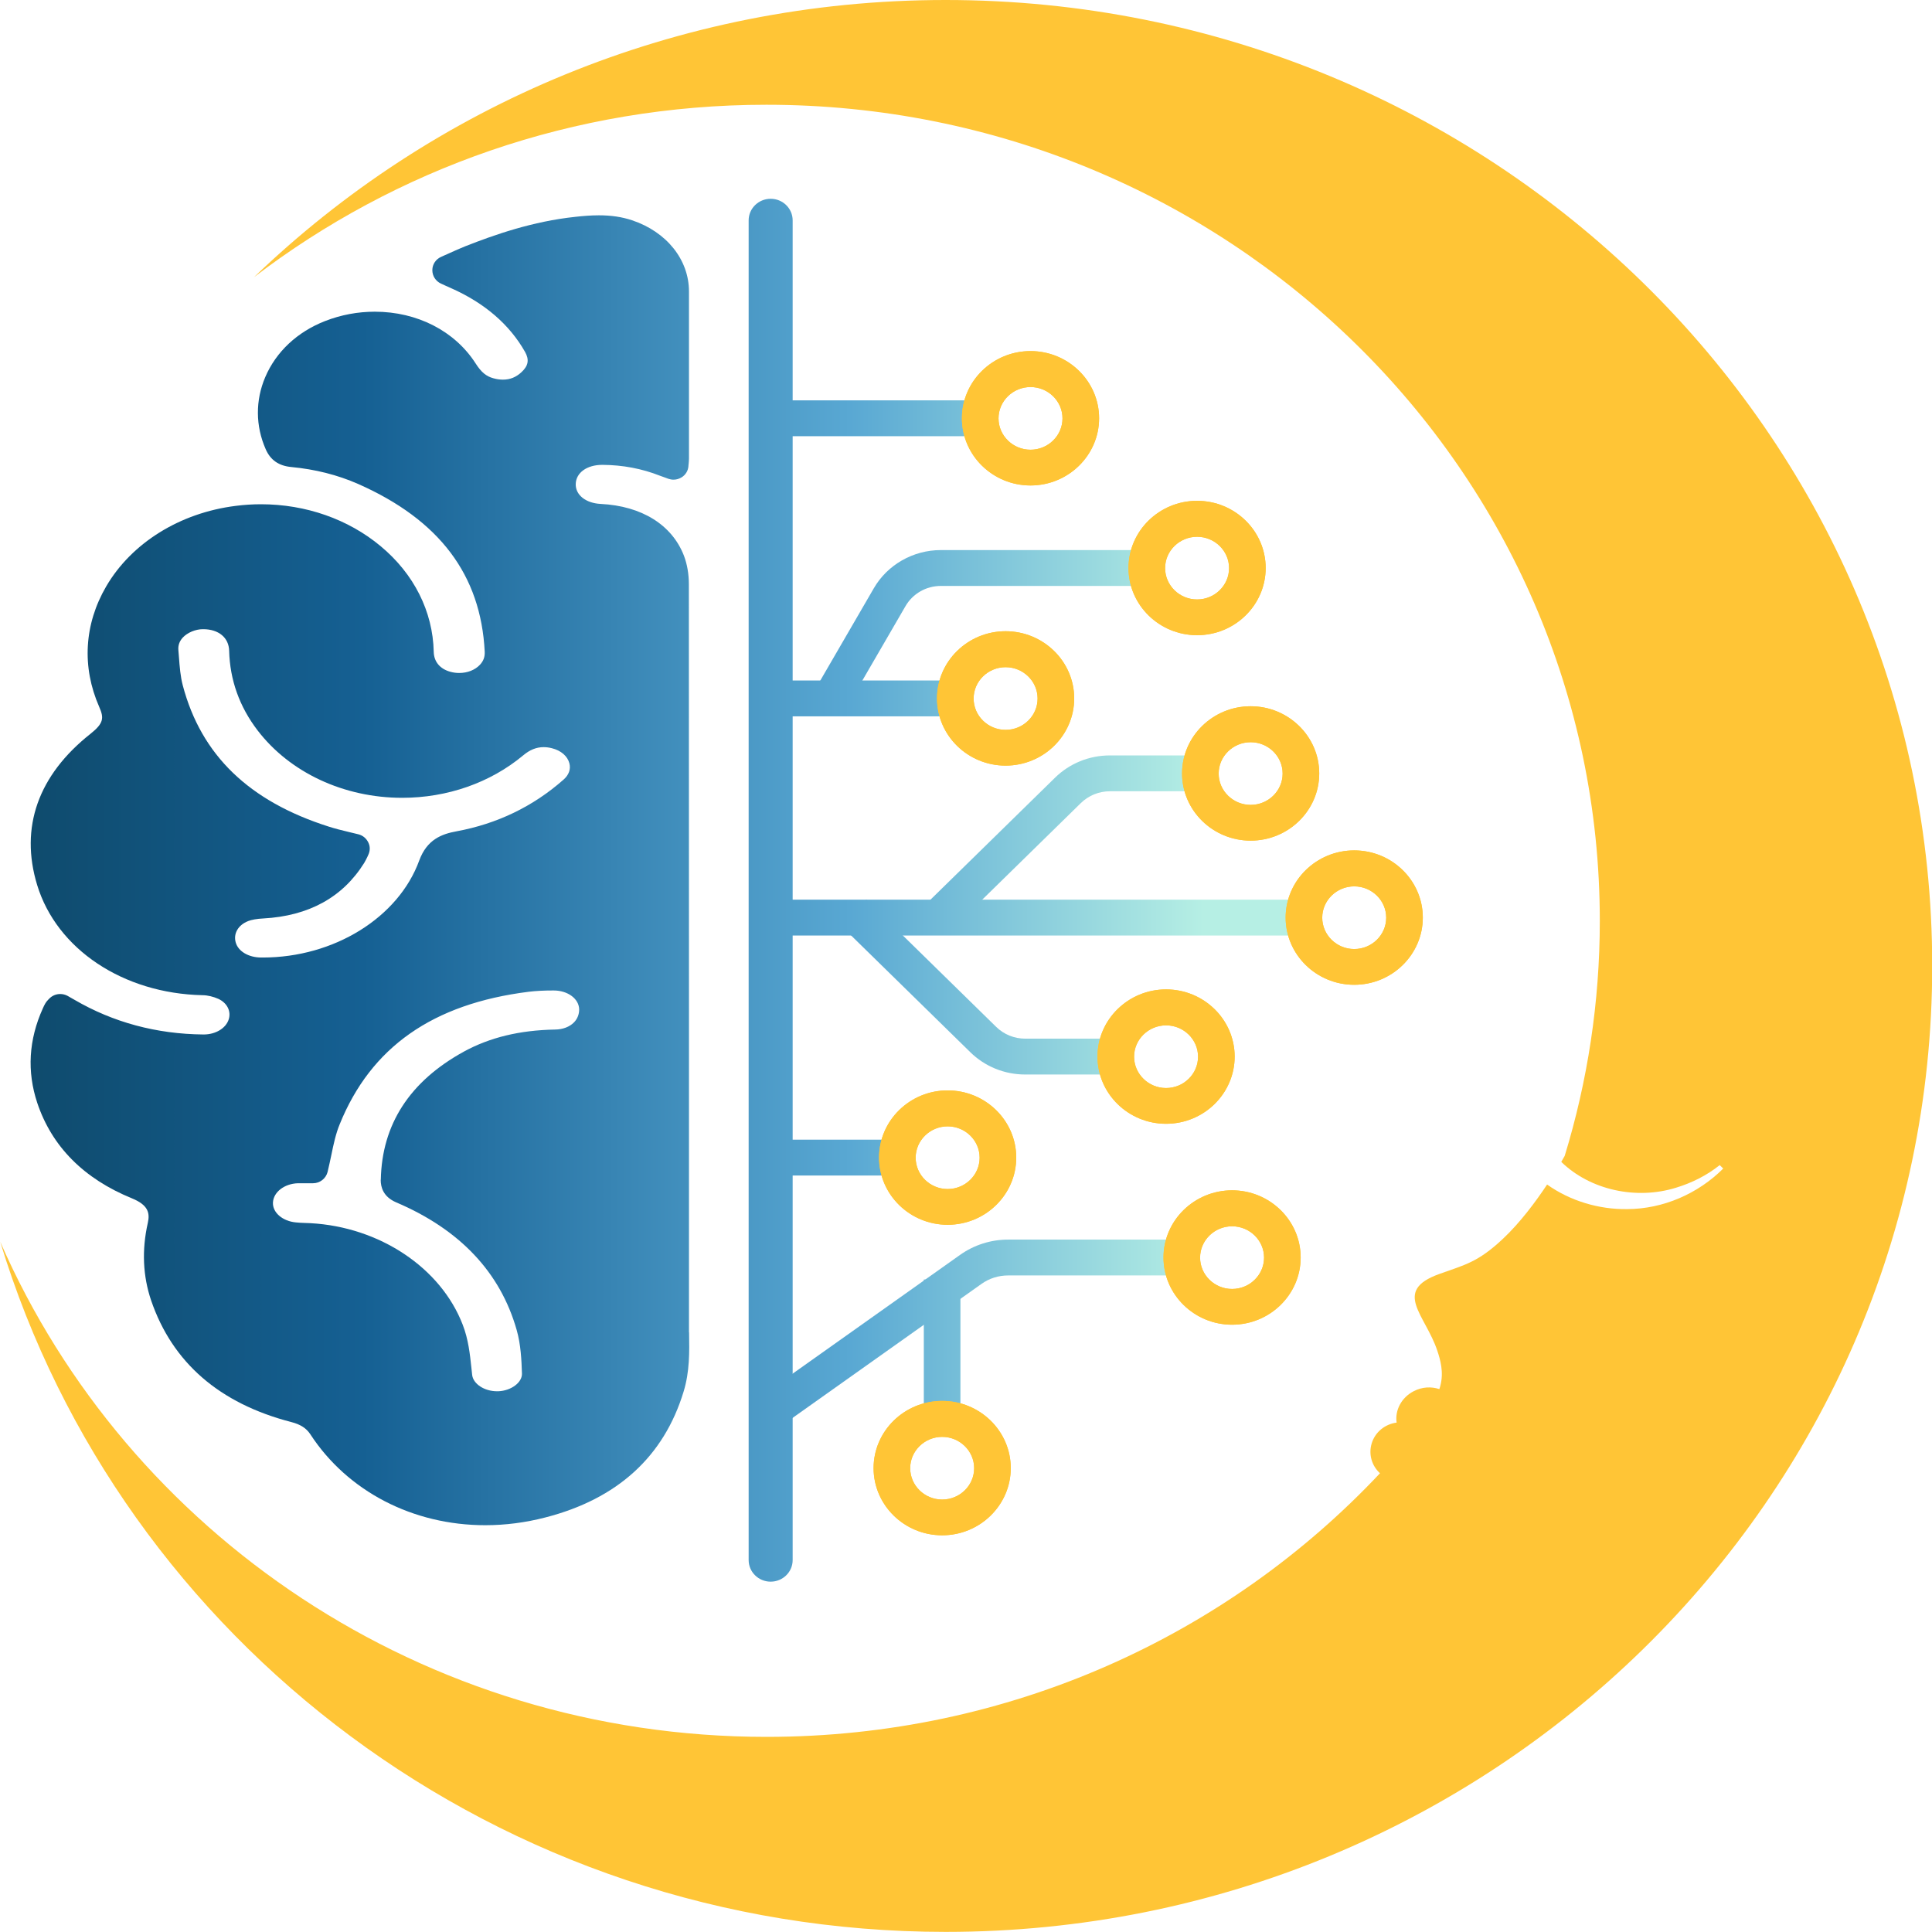 <?xml version="1.0" encoding="UTF-8"?><svg id="a" xmlns="http://www.w3.org/2000/svg" xmlns:xlink="http://www.w3.org/1999/xlink" viewBox="0 0 180 180"><defs><linearGradient id="b" x1="-1.36" y1="99.86" x2="112.15" y2="99.86" gradientTransform="translate(0 180.91) scale(1 -1)" gradientUnits="userSpaceOnUse"><stop offset="0" stop-color="#0e4868"/><stop offset=".31" stop-color="#156093"/><stop offset=".71" stop-color="#59a8d3"/><stop offset="1" stop-color="#b6efe4"/></linearGradient><linearGradient id="c" x1="-1.36" y1="97.97" x2="112.15" y2="97.97" gradientTransform="translate(0 180.91) scale(1 -1)" gradientUnits="userSpaceOnUse"><stop offset="0" stop-color="#0e4868"/><stop offset=".31" stop-color="#156093"/><stop offset=".71" stop-color="#59a8d3"/><stop offset="1" stop-color="#b6efe4"/></linearGradient><linearGradient id="d" x1="-1.36" y1="141.94" x2="112.15" y2="141.94" gradientTransform="translate(0 180.91) scale(1 -1)" gradientUnits="userSpaceOnUse"><stop offset="0" stop-color="#0e4868"/><stop offset=".31" stop-color="#156093"/><stop offset=".71" stop-color="#59a8d3"/><stop offset="1" stop-color="#b6efe4"/></linearGradient><linearGradient id="e" x1="-1.36" y1="73.06" x2="112.15" y2="73.06" gradientTransform="translate(0 180.91) scale(1 -1)" gradientUnits="userSpaceOnUse"><stop offset="0" stop-color="#0e4868"/><stop offset=".31" stop-color="#156093"/><stop offset=".71" stop-color="#59a8d3"/><stop offset="1" stop-color="#b6efe4"/></linearGradient><linearGradient id="f" x1="-1.36" y1="115.84" x2="112.15" y2="115.84" gradientTransform="translate(0 180.91) scale(1 -1)" gradientUnits="userSpaceOnUse"><stop offset="0" stop-color="#0e4868"/><stop offset=".31" stop-color="#156093"/><stop offset=".71" stop-color="#59a8d3"/><stop offset="1" stop-color="#b6efe4"/></linearGradient><linearGradient id="g" x1="-1.36" y1="122.33" x2="112.15" y2="122.33" gradientTransform="translate(0 180.91) scale(1 -1)" gradientUnits="userSpaceOnUse"><stop offset="0" stop-color="#0e4868"/><stop offset=".31" stop-color="#156093"/><stop offset=".71" stop-color="#59a8d3"/><stop offset="1" stop-color="#b6efe4"/></linearGradient><linearGradient id="h" x1="-1.36" y1="95.42" x2="112.15" y2="95.42" gradientTransform="translate(0 180.91) scale(1 -1)" gradientUnits="userSpaceOnUse"><stop offset="0" stop-color="#0e4868"/><stop offset=".31" stop-color="#156093"/><stop offset=".71" stop-color="#59a8d3"/><stop offset="1" stop-color="#b6efe4"/></linearGradient><linearGradient id="i" x1="-1.36" y1="88.95" x2="112.15" y2="88.95" gradientTransform="translate(0 180.91) scale(1 -1)" gradientUnits="userSpaceOnUse"><stop offset="0" stop-color="#0e4868"/><stop offset=".31" stop-color="#156093"/><stop offset=".71" stop-color="#59a8d3"/><stop offset="1" stop-color="#b6efe4"/></linearGradient><linearGradient id="j" x1="-1.36" y1="102.38" x2="112.15" y2="102.38" gradientTransform="translate(0 180.91) scale(1 -1)" gradientUnits="userSpaceOnUse"><stop offset="0" stop-color="#0e4868"/><stop offset=".31" stop-color="#156093"/><stop offset=".71" stop-color="#59a8d3"/><stop offset="1" stop-color="#b6efe4"/></linearGradient><linearGradient id="k" x1="-1.36" y1="56.54" x2="112.15" y2="56.54" gradientTransform="translate(0 180.91) scale(1 -1)" gradientUnits="userSpaceOnUse"><stop offset="0" stop-color="#0e4868"/><stop offset=".31" stop-color="#156093"/><stop offset=".71" stop-color="#59a8d3"/><stop offset="1" stop-color="#b6efe4"/></linearGradient><linearGradient id="l" x1="-1.36" y1="55.21" x2="112.15" y2="55.21" gradientTransform="translate(0 180.91) scale(1 -1)" gradientUnits="userSpaceOnUse"><stop offset="0" stop-color="#0e4868"/><stop offset=".31" stop-color="#156093"/><stop offset=".71" stop-color="#59a8d3"/><stop offset="1" stop-color="#b6efe4"/></linearGradient></defs><path d="m88.09,0C63,0,40.26,9.86,23.67,25.82c13.17-10.06,29.73-16.06,47.73-16.06,42.88,0,77.65,34.04,77.65,76.04,0,7.61-1.15,14.96-3.27,21.89-.04.07-.15.27-.32.56,2.71,2.64,7,3.55,10.68,2.41,1.46-.44,2.89-1.15,4.08-2.11l.33.32c-2.33,2.33-5.58,3.77-8.95,3.78-2.62.04-5.31-.76-7.46-2.29-1.05,1.58-2.5,3.54-4.12,5.06-2.33,2.19-3.55,2.42-5.94,3.28-4.38,1.58-1.28,3.8-.17,7.14.28.84.62,2,.28,3.28-.02.1-.06.2-.09.3-.75-.25-1.61-.21-2.38.19-1.16.59-1.77,1.79-1.6,2.93-1.07.14-2.01.87-2.33,1.96-.3,1.02.03,2.08.78,2.76-14.19,15.1-34.54,24.56-57.15,24.56-32.04,0-59.55-19-71.4-46.13,11.3,37.18,46.46,64.3,88.09,64.3,50.76,0,91.91-40.3,91.91-90S138.85,0,88.09,0h0Z" fill="#ffc536"/><path d="m64.19,124.12c0-.36,0-.72,0-1.08,0-9.13,0-18.27,0-27.4,0-13.73,0-27.46-.01-41.19,0-.99-.16-1.89-.46-2.68-1.11-2.87-3.93-4.63-7.75-4.82-1.4-.07-2.36-.84-2.33-1.86.03-1.05,1.04-1.78,2.47-1.78h.03c1.87.01,3.67.35,5.34,1.01.17.06.33.12.53.19l.27.1c.16.05.31.08.47.08.27,0,.53-.08.76-.22.37-.23.6-.62.63-1.04,0-.08.01-.15.02-.21.01-.15.03-.32.03-.49v-3.58c0-3.93,0-8,0-12,0-2.96-2.09-5.56-5.31-6.63-.93-.31-1.93-.46-3.08-.46-.79,0-1.55.07-2.18.14-4.01.42-7.59,1.69-10.26,2.74-.5.2-.99.42-1.5.65-.24.11-.49.22-.76.34-.5.22-.82.7-.82,1.24s.31,1.02.8,1.25l.37.17c.21.1.39.18.56.25,3.14,1.39,5.46,3.39,6.91,5.95.4.72.31,1.28-.32,1.87-.51.48-1.07.71-1.74.71-.28,0-.59-.04-.9-.13-.66-.18-1.12-.56-1.64-1.37-1.94-3.03-5.45-4.83-9.4-4.83-1.58,0-3.14.29-4.63.87-2.59,1.01-4.57,2.86-5.58,5.23-.92,2.16-.91,4.54.04,6.7.44,1.02,1.22,1.56,2.38,1.67,2.24.21,4.33.74,6.24,1.58,7.57,3.35,11.43,8.47,11.79,15.63.02.48-.11.85-.44,1.21-.46.49-1.16.77-1.94.77-.29,0-.57-.04-.85-.12-.95-.27-1.5-.94-1.52-1.85-.08-3.76-1.84-7.26-4.94-9.84-3.02-2.52-6.98-3.91-11.16-3.91-.78,0-1.56.05-2.34.15-5.21.65-9.72,3.46-12.08,7.51-2.05,3.52-2.28,7.5-.65,11.21.47,1.06.41,1.54-.8,2.51-4.89,3.86-6.61,8.73-4.98,14.09,1.82,5.98,8.01,10.11,15.4,10.27.48,0,1.03.14,1.48.34.82.38,1.21,1.15.97,1.91-.26.83-1.22,1.41-2.33,1.41h-.03c-4.38-.04-8.41-1.13-12.01-3.23-.15-.09-.29-.17-.44-.25l-.19-.11c-.22-.12-.46-.18-.7-.18-.38,0-.75.15-1.02.43-.02.02-.04.04-.06.06-.07.08-.2.2-.31.39-.08.14-.16.29-.23.46-1.32,2.92-1.49,5.88-.52,8.8,1.36,4.07,4.34,7.07,8.83,8.9,1.51.62,1.68,1.36,1.47,2.29-.57,2.52-.46,4.95.31,7.22,1.98,5.79,6.37,9.6,13.06,11.33.86.22,1.41.58,1.78,1.15,3.46,5.3,9.54,8.46,16.29,8.46,1.86,0,3.74-.24,5.59-.72,6.71-1.72,11.05-5.67,12.89-11.73.57-1.86.54-3.69.51-5.47v-.02Zm-28.72-14.19c0,.67.23,1.57,1.44,2.09,5.94,2.53,9.71,6.53,11.23,11.9.38,1.33.45,2.79.49,4.06.02.82-1,1.59-2.2,1.64h-.13c-1.17,0-2.21-.68-2.31-1.52-.02-.22-.05-.44-.07-.66-.14-1.3-.28-2.65-.81-4.02-2.04-5.3-7.74-9.11-14.19-9.46-.17,0-.34-.01-.51-.02-.29-.01-.57-.02-.83-.05-1.25-.11-2.2-.92-2.15-1.86.05-.97,1.07-1.75,2.32-1.79.18,0,.35,0,.52,0h.89c.64,0,1.2-.43,1.36-1.05.13-.54.24-1.06.35-1.58.21-1.03.42-2,.78-2.87,2.91-7.18,8.66-11.22,17.61-12.34.66-.08,1.39-.12,2.32-.12,1.32,0,2.36.77,2.38,1.76,0,.46-.16.88-.48,1.21-.41.42-1.04.66-1.76.67-3.31.06-6.1.74-8.51,2.06-5.04,2.77-7.63,6.78-7.73,11.93h0Zm-12.37-24.11c.34-.13.82-.22,1.43-.25,4.24-.23,7.4-1.97,9.4-5.17.12-.2.21-.39.29-.55.03-.06.06-.13.09-.2.18-.37.19-.8,0-1.17-.18-.37-.51-.65-.92-.75-.32-.08-.64-.16-.95-.23-.63-.15-1.23-.3-1.79-.48-7.44-2.36-11.9-6.66-13.62-13.16-.22-.83-.29-1.72-.36-2.66-.01-.21-.03-.42-.05-.62-.04-.46.1-.84.41-1.18.43-.46,1.18-.78,1.87-.78h.03c1.44,0,2.39.79,2.42,2.01.07,2.72.96,5.21,2.65,7.42,3.01,3.93,8.04,6.28,13.47,6.28,4.2,0,8.21-1.4,11.27-3.95.63-.53,1.24-.77,1.91-.77.24,0,.5.03.77.1.85.21,1.46.74,1.63,1.41.14.54-.05,1.08-.54,1.51-2.84,2.51-6.19,4.12-9.97,4.82-1.38.25-2.76.76-3.48,2.72-1.94,5.32-7.94,9.04-14.58,9.04h-.13c-1.2,0-2.16-.58-2.39-1.41-.23-.82.23-1.62,1.15-1.98h0Z" fill="url(#b)"/><path d="m71.8,18.52h0c1.13,0,2.05.9,2.05,2.01v124.82c0,1.11-.92,2.01-2.05,2.01h0c-1.13,0-2.05-.9-2.05-2.01V20.53c0-1.11.92-2.01,2.05-2.01Z" fill="url(#c)"/><rect x="71.8" y="37.3" width="19.83" height="3.34" fill="url(#d)"/><rect x="71.23" y="106.18" width="12.37" height="3.34" fill="url(#e)"/><rect x="72.74" y="63.4" width="16.27" height="3.34" fill="url(#f)"/><path d="m78.9,65.89l-2.96-1.65,5.47-9.43c1.27-2.2,3.67-3.56,6.24-3.56h19.19v3.34h-19.19c-1.36,0-2.61.72-3.28,1.87l-5.47,9.43h0Z" fill="url(#g)"/><rect x="71.8" y="83.82" width="48.41" height="3.34" fill="url(#h)"/><path d="m104.29,100.11h-8.76c-1.94,0-3.77-.74-5.14-2.09l-12.09-11.84,2.41-2.36,12.09,11.84c.73.72,1.7,1.11,2.73,1.11h8.76v3.34h0Z" fill="url(#i)"/><path d="m88.59,86.68l-2.41-2.36,12.1-11.85c1.37-1.35,3.2-2.09,5.14-2.09h8.76v3.34h-8.76c-1.03,0-1.99.39-2.72,1.1l-12.1,11.85h0Z" fill="url(#j)"/><path d="m72.24,133.25l-2-2.71,19.2-13.62c1.31-.93,2.87-1.43,4.49-1.43h14.71v3.34h-14.71c-.9,0-1.76.27-2.49.79l-19.2,13.62h0Z" fill="url(#k)"/><rect x="86.07" y="119.21" width="3.41" height="12.98" fill="url(#l)"/><path d="m87.78,143.04c-3.52,0-6.39-2.81-6.39-6.26s2.87-6.26,6.39-6.26,6.39,2.81,6.39,6.26-2.87,6.26-6.39,6.26Zm0-9.17c-1.64,0-2.98,1.31-2.98,2.92s1.34,2.92,2.98,2.92,2.98-1.31,2.98-2.92-1.34-2.92-2.98-2.92Z" fill="#ffc536"/><path d="m96.01,45.23c-3.52,0-6.39-2.81-6.39-6.26s2.87-6.26,6.39-6.26,6.39,2.81,6.39,6.26-2.87,6.26-6.39,6.26Zm0-9.17c-1.64,0-2.98,1.31-2.98,2.92s1.34,2.92,2.98,2.92,2.98-1.31,2.98-2.92-1.34-2.92-2.98-2.92Z" fill="#ffc536"/><path d="m88.29,114.11c-3.52,0-6.39-2.81-6.39-6.26s2.87-6.26,6.39-6.26,6.39,2.81,6.39,6.26-2.87,6.26-6.39,6.26Zm0-9.17c-1.64,0-2.98,1.31-2.98,2.92s1.34,2.92,2.98,2.92,2.98-1.31,2.98-2.92-1.34-2.92-2.98-2.92Z" fill="#ffc536"/><path d="m93.69,71.33c-3.52,0-6.39-2.81-6.39-6.26s2.87-6.26,6.39-6.26,6.39,2.81,6.39,6.26-2.87,6.26-6.39,6.26Zm0-9.17c-1.64,0-2.98,1.31-2.98,2.92s1.34,2.92,2.98,2.92,2.98-1.31,2.98-2.92-1.34-2.92-2.98-2.92Z" fill="#ffc536"/><path d="m111.53,59.18c-3.52,0-6.39-2.81-6.39-6.26s2.87-6.26,6.39-6.26,6.39,2.81,6.39,6.26-2.87,6.26-6.39,6.26Zm0-9.17c-1.64,0-2.98,1.31-2.98,2.92s1.34,2.92,2.98,2.92,2.98-1.31,2.98-2.92-1.34-2.92-2.98-2.92Z" fill="#ffc536"/><path d="m126.17,91.75c-3.52,0-6.39-2.81-6.39-6.26s2.87-6.26,6.39-6.26,6.39,2.81,6.39,6.26-2.87,6.26-6.39,6.26Zm0-9.17c-1.64,0-2.98,1.31-2.98,2.92s1.34,2.92,2.98,2.92,2.98-1.31,2.98-2.92-1.34-2.92-2.98-2.92Z" fill="#ffc536"/><path d="m108.64,104.7c-3.52,0-6.39-2.81-6.39-6.26s2.87-6.26,6.39-6.26,6.39,2.81,6.39,6.26-2.87,6.26-6.39,6.26Zm0-9.17c-1.64,0-2.98,1.31-2.98,2.92s1.34,2.92,2.98,2.92,2.98-1.31,2.98-2.92-1.34-2.92-2.98-2.92Z" fill="#ffc536"/><path d="m116.52,78.32c-3.52,0-6.39-2.81-6.39-6.26s2.87-6.26,6.39-6.26,6.39,2.81,6.39,6.26-2.87,6.26-6.39,6.26h0Zm0-9.17c-1.64,0-2.98,1.31-2.98,2.92s1.34,2.92,2.98,2.92,2.98-1.31,2.98-2.92-1.34-2.92-2.98-2.92Z" fill="#ffc536"/><path d="m114.79,123.42c-3.52,0-6.39-2.81-6.39-6.26s2.87-6.26,6.39-6.26,6.39,2.81,6.39,6.26-2.87,6.26-6.39,6.26h0Zm0-9.17c-1.64,0-2.98,1.31-2.98,2.92s1.34,2.92,2.98,2.92,2.98-1.31,2.98-2.92-1.34-2.92-2.98-2.92Z" fill="#ffc536"/><path d="m87.78,143.04c-3.52,0-6.39-2.81-6.39-6.26s2.87-6.26,6.39-6.26,6.39,2.81,6.39,6.26-2.87,6.26-6.39,6.26Zm0-9.17c-1.64,0-2.98,1.31-2.98,2.92s1.34,2.92,2.98,2.92,2.98-1.31,2.98-2.92-1.34-2.92-2.98-2.92Z" fill="#ffc536"/><path d="m96.01,45.23c-3.52,0-6.39-2.81-6.39-6.26s2.87-6.26,6.39-6.26,6.39,2.81,6.39,6.26-2.87,6.26-6.39,6.26Zm0-9.17c-1.64,0-2.98,1.31-2.98,2.92s1.34,2.92,2.98,2.92,2.98-1.31,2.98-2.92-1.34-2.92-2.98-2.92Z" fill="#ffc536"/><path d="m88.29,114.11c-3.52,0-6.39-2.81-6.39-6.26s2.87-6.26,6.39-6.26,6.39,2.81,6.39,6.26-2.87,6.26-6.39,6.26Zm0-9.17c-1.64,0-2.98,1.31-2.98,2.92s1.34,2.92,2.98,2.92,2.98-1.31,2.98-2.92-1.34-2.92-2.98-2.92Z" fill="#ffc536"/><path d="m93.69,71.33c-3.52,0-6.39-2.81-6.39-6.26s2.87-6.26,6.39-6.26,6.39,2.81,6.39,6.26-2.87,6.26-6.39,6.26Zm0-9.17c-1.64,0-2.98,1.31-2.98,2.92s1.34,2.92,2.98,2.92,2.98-1.31,2.98-2.92-1.34-2.92-2.98-2.92Z" fill="#ffc536"/><path d="m111.53,59.18c-3.52,0-6.39-2.81-6.39-6.26s2.87-6.26,6.39-6.26,6.39,2.81,6.39,6.26-2.87,6.26-6.39,6.26Zm0-9.17c-1.64,0-2.98,1.31-2.98,2.92s1.34,2.92,2.98,2.92,2.98-1.31,2.98-2.92-1.34-2.92-2.98-2.92Z" fill="#ffc536"/><path d="m126.17,91.75c-3.52,0-6.39-2.81-6.39-6.26s2.87-6.26,6.39-6.26,6.39,2.81,6.39,6.26-2.87,6.26-6.39,6.26Zm0-9.17c-1.64,0-2.98,1.31-2.98,2.92s1.34,2.92,2.98,2.92,2.98-1.31,2.98-2.92-1.34-2.92-2.98-2.92Z" fill="#ffc536"/><path d="m108.64,104.7c-3.52,0-6.39-2.81-6.39-6.26s2.87-6.26,6.39-6.26,6.39,2.81,6.39,6.26-2.87,6.26-6.39,6.26Zm0-9.17c-1.64,0-2.98,1.31-2.98,2.92s1.34,2.92,2.98,2.92,2.98-1.31,2.98-2.92-1.34-2.92-2.98-2.92Z" fill="#ffc536"/><path d="m116.52,78.32c-3.52,0-6.39-2.81-6.39-6.26s2.87-6.26,6.39-6.26,6.39,2.81,6.39,6.26-2.87,6.26-6.39,6.26h0Zm0-9.17c-1.64,0-2.98,1.31-2.98,2.92s1.34,2.92,2.98,2.92,2.98-1.31,2.98-2.92-1.34-2.92-2.98-2.92Z" fill="#ffc536"/><path d="m114.79,123.42c-3.52,0-6.39-2.81-6.39-6.26s2.87-6.26,6.39-6.26,6.39,2.81,6.39,6.26-2.87,6.26-6.39,6.26h0Zm0-9.17c-1.64,0-2.98,1.31-2.98,2.92s1.34,2.92,2.98,2.92,2.98-1.31,2.98-2.92-1.34-2.92-2.98-2.92Z" fill="#ffc536"/></svg>